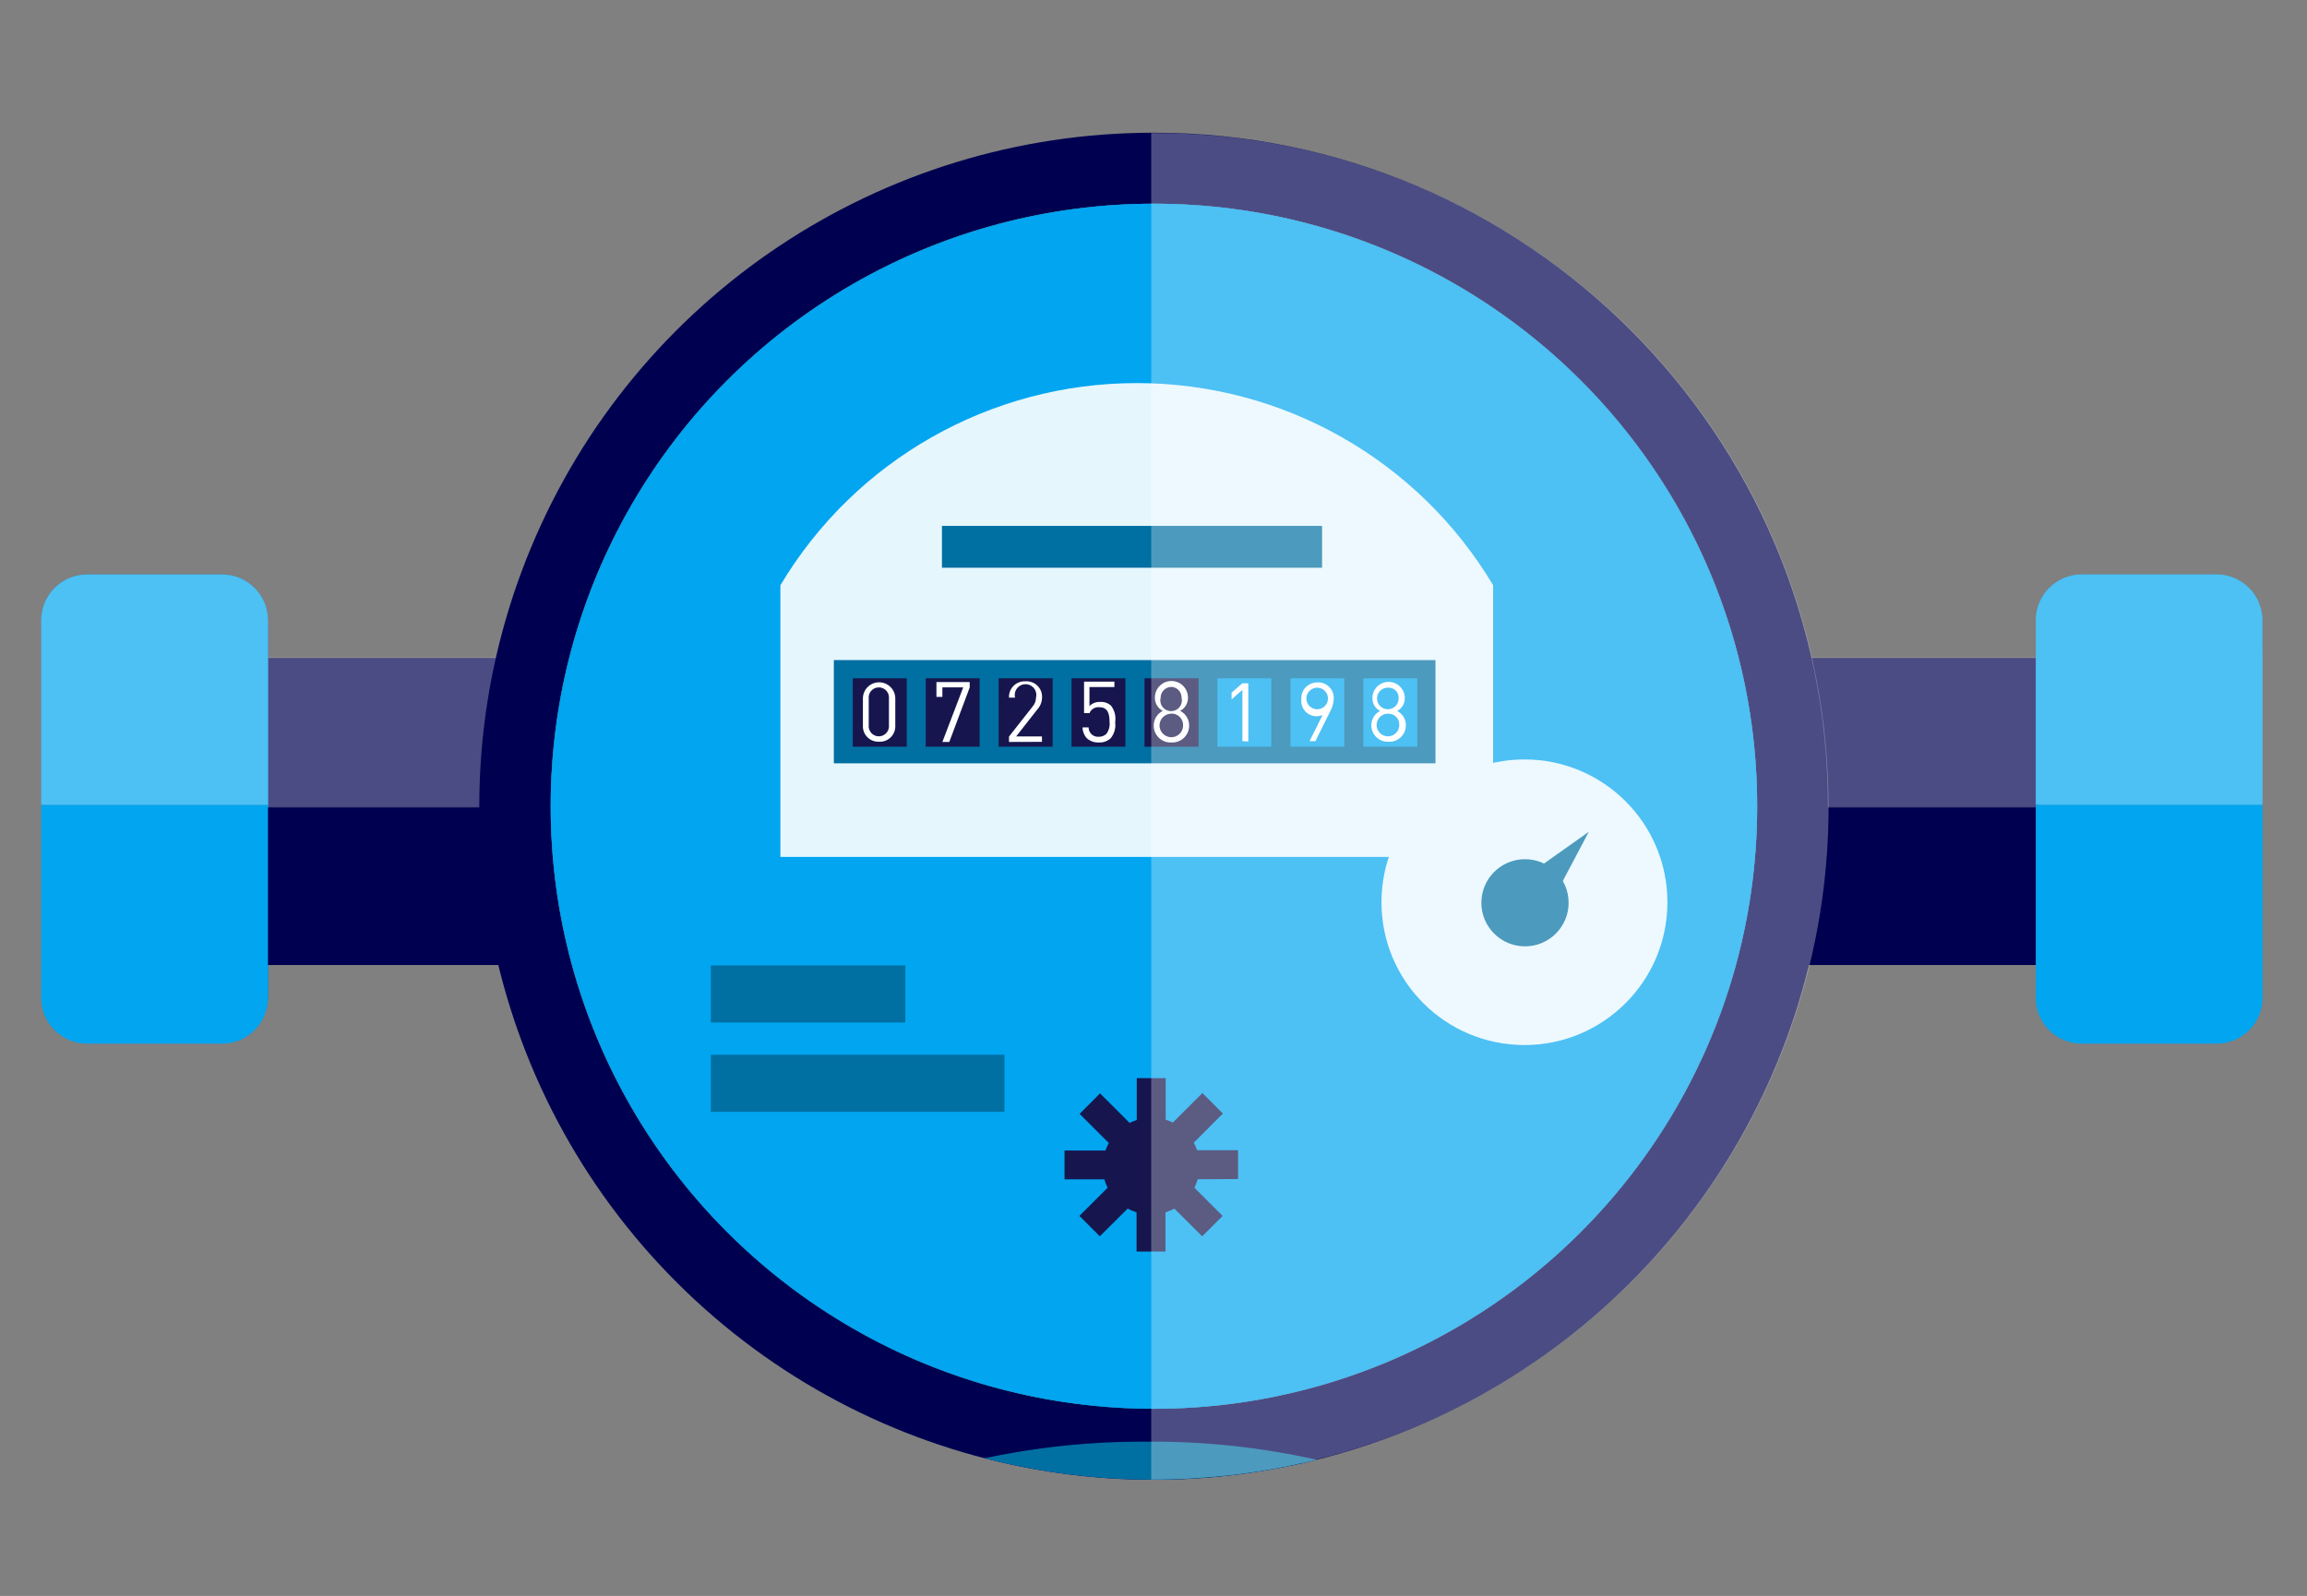 <?xml version="1.0" encoding="UTF-8"?>
<svg width="224px" height="155px" viewBox="0 0 224 155" version="1.1" xmlns="http://www.w3.org/2000/svg" xmlns:xlink="http://www.w3.org/1999/xlink">
    <rect x="0" y="0" width="224" height="155" fill="#808080" stroke="none"/>
    <!-- Generator: Sketch 46.2 (44496) - http://www.bohemiancoding.com/sketch -->
    <title>Illustratie/meterstand/meterstand-klein</title>
    <desc>Created with Sketch.</desc>
    <defs></defs>
    <g id="Page-1" stroke="none" stroke-width="1" fill="none" fill-rule="evenodd">
        <g id="Illustratie/meterstand/meterstand-klein" fill-rule="nonzero">
            <g id="Group-18" transform="translate(4, 12)">
                <rect id="Rectangle-path" fill="#000050" x="12.457" y="51.899" width="34.455" height="14.541"></rect>
                <path d="M22.03,48.966 C22.03,47.815 21.573,46.712 20.758,45.899 C19.944,45.086 18.84,44.629 17.689,44.629 L4.928,44.629 C2.531,44.629 0.587,46.57 0.587,48.966 L0.587,66.43 L22.03,66.43 L22.03,48.966 Z" id="Shape" fill="#006FA2"></path>
                <path d="M22.03,51.857 L22.03,48.924 C22.03,47.774 21.573,46.67 20.758,45.857 C19.944,45.044 18.84,44.587 17.689,44.587 L4.928,44.587 C2.531,44.587 0.587,46.528 0.587,48.924 L0.587,66.388 L46.912,66.388 L46.912,51.857 L22.03,51.857 Z" id="Shape" fill="#FFFFFF" opacity="0.3"></path>
                <path d="M4.928,89.006 L17.689,89.006 C18.84,89.006 19.944,88.549 20.758,87.735 C21.573,86.922 22.03,85.819 22.03,84.669 L22.03,66.44 L0.587,66.44 L0.587,84.669 C0.587,87.064 2.531,89.006 4.928,89.006 L4.928,89.006 Z" id="Shape" fill="#006FA2"></path>
                <rect id="Rectangle-path" fill="#000050" x="12.457" y="66.43" width="34.455" height="15.295"></rect>
                <rect id="Rectangle-path" fill="#000050" x="169.099" y="51.899" width="34.455" height="14.541"></rect>
                <path d="M193.981,48.966 C193.981,46.57 195.924,44.629 198.322,44.629 L211.082,44.629 C213.48,44.629 215.423,46.57 215.423,48.966 L215.423,66.43 L193.981,66.43 L193.981,48.966 Z" id="Shape" fill="#006FA2"></path>
                <path d="M193.981,51.857 L193.981,48.924 C193.981,46.528 195.924,44.587 198.322,44.587 L211.082,44.587 C213.48,44.587 215.423,46.528 215.423,48.924 L215.423,66.388 L169.099,66.388 L169.099,51.857 L193.981,51.857 Z" id="Shape" fill="#FFFFFF" opacity="0.3"></path>
                <path d="M211.082,89.006 L198.322,89.006 C195.924,89.006 193.981,87.064 193.981,84.669 L193.981,66.44 L215.423,66.44 L215.423,84.669 C215.423,87.064 213.48,89.006 211.082,89.006 L211.082,89.006 Z" id="Shape" fill="#006FA2"></path>
                <rect id="Rectangle-path" fill="#000050" x="169.099" y="66.43" width="34.455" height="15.295"></rect>
                <path d="M108.042,0.89 C81.559,0.878 57.676,16.807 47.532,41.249 C37.389,65.692 42.982,93.832 61.704,112.547 C80.426,131.261 108.589,136.864 133.058,126.741 C157.527,116.618 173.482,92.764 173.482,66.304 C173.482,30.189 144.188,0.908 108.042,0.89 L108.042,0.89 Z M108.042,124.824 C75.694,124.824 49.47,98.624 49.47,66.304 C49.47,33.984 75.694,7.784 108.042,7.784 C140.39,7.784 166.614,33.984 166.614,66.304 C166.614,98.624 140.39,124.824 108.042,124.824 Z" id="Shape" fill="#000050"></path>
                <ellipse id="Oval" fill="#006FA2" cx="108.042" cy="66.304" rx="58.572" ry="58.52"></ellipse>
                <ellipse id="Oval" fill="#01A5F0" cx="108.042" cy="66.304" rx="58.572" ry="58.52"></ellipse>
                <path d="M91.59,129.632 C102.169,132.358 113.261,132.409 123.864,129.779 C118.469,128.568 112.953,127.978 107.423,128.019 C102.103,127.982 96.794,128.523 91.59,129.632 Z" id="Shape" fill="#006FA2"></path>
                <path d="M106.375,25.206 C92.185,25.205 79.041,32.662 71.773,44.838 L71.773,71.228 L140.977,71.228 L140.977,44.838 L140.977,44.838 C133.71,32.661 120.565,25.202 106.375,25.206 Z" id="Shape" fill="#E5F6FD"></path>
                <rect id="Rectangle-path" fill="#006FA2" x="76.963" y="52.109" width="58.414" height="10.026"></rect>
                <rect id="Rectangle-path" fill="#17154D" x="78.798" y="53.879" width="5.243" height="6.642"></rect>
                <rect id="Rectangle-path" fill="#17154D" x="85.886" y="53.879" width="5.232" height="6.642"></rect>
                <rect id="Rectangle-path" fill="#17154D" x="92.964" y="53.879" width="5.243" height="6.642"></rect>
                <rect id="Rectangle-path" fill="#17154D" x="100.042" y="53.879" width="5.232" height="6.642"></rect>
                <rect id="Rectangle-path" fill="#17154D" x="107.13" y="53.879" width="5.243" height="6.642"></rect>
                <path d="M81.336,60.039 C80.918,60.054 80.513,59.894 80.218,59.598 C79.923,59.301 79.766,58.895 79.784,58.478 L79.784,55.838 C79.784,54.97 80.488,54.267 81.357,54.267 C82.225,54.267 82.929,54.97 82.929,55.838 L82.929,58.478 C82.948,58.903 82.785,59.316 82.481,59.614 C82.177,59.912 81.76,60.066 81.336,60.039 L81.336,60.039 Z M82.311,55.849 C82.349,55.474 82.172,55.111 81.852,54.912 C81.533,54.713 81.128,54.713 80.808,54.912 C80.489,55.111 80.311,55.474 80.35,55.849 L80.35,58.426 C80.311,58.8 80.489,59.163 80.808,59.363 C81.128,59.562 81.533,59.562 81.852,59.363 C82.172,59.163 82.349,58.8 82.311,58.426 L82.311,55.849 Z" id="Shape" fill="#FFFFFF"></path>
                <rect id="Rectangle-path" fill="#01A5F0" x="114.207" y="53.879" width="5.232" height="6.642"></rect>
                <polygon id="Shape" fill="#FFFFFF" points="116.63 59.987 116.63 55 115.581 55.932 115.581 55.272 116.63 54.361 117.206 54.361 117.206 60.018"></polygon>
                <rect id="Rectangle-path" fill="#01A5F0" x="121.296" y="53.879" width="5.232" height="6.642"></rect>
                <path d="M125.112,57.179 L123.718,59.987 L123.151,59.987 L124.42,57.441 C124.232,57.525 124.028,57.568 123.823,57.567 C123.407,57.565 123.012,57.39 122.733,57.083 C122.454,56.776 122.316,56.366 122.355,55.953 C122.316,55.518 122.464,55.087 122.762,54.767 C123.06,54.448 123.48,54.269 123.917,54.277 C124.353,54.254 124.777,54.421 125.081,54.734 C125.384,55.048 125.537,55.477 125.5,55.911 C125.472,56.359 125.339,56.793 125.112,57.179 Z M123.896,54.79 C123.601,54.789 123.319,54.912 123.119,55.13 C122.919,55.347 122.821,55.639 122.847,55.932 C122.898,56.496 123.388,56.917 123.953,56.884 C124.519,56.851 124.955,56.375 124.94,55.809 C124.924,55.244 124.462,54.793 123.896,54.79 L123.896,54.79 Z" id="Shape" fill="#FFFFFF"></path>
                <rect id="Rectangle-path" fill="#01A5F0" x="128.373" y="53.879" width="5.243" height="6.642"></rect>
                <path d="M130.816,60.039 C130.377,60.059 129.95,59.898 129.634,59.592 C129.318,59.287 129.143,58.865 129.149,58.426 C129.151,57.845 129.479,57.314 129.998,57.053 C129.531,56.81 129.242,56.323 129.254,55.796 C129.254,54.928 129.958,54.225 130.827,54.225 C131.695,54.225 132.4,54.928 132.4,55.796 C132.413,56.32 132.129,56.807 131.666,57.053 C132.183,57.315 132.508,57.846 132.504,58.426 C132.511,58.869 132.333,59.294 132.013,59.6 C131.692,59.906 131.259,60.065 130.816,60.039 Z M130.816,57.315 C130.367,57.294 129.95,57.548 129.763,57.957 C129.575,58.366 129.656,58.847 129.967,59.173 C130.277,59.498 130.754,59.602 131.172,59.436 C131.59,59.269 131.864,58.865 131.865,58.415 C131.879,58.128 131.775,57.848 131.577,57.64 C131.379,57.432 131.104,57.315 130.816,57.315 Z M130.816,54.79 C130.387,54.765 129.986,55.003 129.804,55.392 C129.622,55.78 129.695,56.241 129.989,56.554 C130.284,56.867 130.739,56.968 131.139,56.811 C131.538,56.653 131.801,56.267 131.802,55.838 C131.826,55.565 131.732,55.294 131.544,55.094 C131.356,54.894 131.091,54.783 130.816,54.79 L130.816,54.79 Z" id="Shape" fill="#FFFFFF"></path>
                <rect id="Rectangle-path" fill="#006FA2" x="87.459" y="39.076" width="36.909" height="4.065"></rect>
                <ellipse id="Oval" fill="#E5F6FD" cx="144.017" cy="75.628" rx="13.883" ry="13.87"></ellipse>
                <ellipse id="Oval" fill="#006FA2" cx="144.07" cy="75.68" rx="4.236" ry="4.232"></ellipse>
                <polyline id="Shape" fill="#006FA2" points="144.5 72.872 150.267 68.787 146.953 75.051"></polyline>
                <path d="M116.21,102.51 L116.21,99.712 L112.236,99.712 C112.148,99.459 112.04,99.214 111.911,98.979 L114.732,96.15 L112.75,94.16 L109.877,97.03 C109.654,96.918 109.423,96.823 109.185,96.748 L109.185,92.714 L106.375,92.714 L106.375,96.779 C106.137,96.855 105.905,96.949 105.683,97.062 L102.81,94.191 L100.828,96.182 L103.659,99.01 C103.531,99.246 103.423,99.491 103.334,99.744 L99.36,99.744 L99.36,102.541 L103.229,102.541 C103.312,102.821 103.417,103.095 103.544,103.358 L100.807,106.092 L102.789,108.072 L105.494,105.38 C105.768,105.529 106.056,105.652 106.354,105.747 L106.354,109.55 L109.164,109.55 L109.164,105.747 C109.462,105.653 109.75,105.53 110.024,105.38 L112.729,108.072 L114.711,106.092 L111.974,103.358 C112.103,103.092 112.209,102.815 112.289,102.53 L116.21,102.51 Z" id="Shape" fill="#17154D"></path>
                <rect id="Rectangle-path" fill="#006FA2" x="65.02" y="81.767" width="18.884" height="5.542"></rect>
                <rect id="Rectangle-path" fill="#006FA2" x="65.02" y="90.441" width="28.51" height="5.542"></rect>
                <g id="Group" opacity="0.3" transform="translate(106.951, 0)" fill="#FFFFFF">
                    <path d="M7.046,131.413 L8.315,131.298 C10.146,131.096 11.953,130.82 13.736,130.47 C14.218,130.376 14.701,130.261 15.183,130.156 C15.665,130.051 16.347,129.926 16.923,129.779 L16.766,129.779 C48.92,121.891 70.108,91.249 66.116,58.411 C62.124,25.573 34.209,0.89 1.101,0.922 L0.828,0.922 L0.828,131.696 L1.101,131.696 C3.104,131.707 5.085,131.591 7.046,131.413 Z" id="Shape"></path>
                </g>
                <path d="M22.019,48.243 C22.019,45.784 20.024,43.79 17.563,43.79 L4.456,43.79 C1.995,43.79 0,45.784 0,48.243 L0,66.178 L22.019,66.178 L22.019,48.243 Z" id="Shape" fill="#01A5F0"></path>
                <path d="M22.019,51.26 L22.019,48.253 C22.019,45.794 20.024,43.801 17.563,43.801 L4.456,43.801 C1.995,43.801 0,45.794 0,48.253 L0,66.189 L22.019,66.189 L22.019,51.26 Z" id="Shape" fill="#FFFFFF" opacity="0.3"></path>
                <path d="M4.456,89.362 L17.563,89.362 C20.024,89.362 22.019,87.369 22.019,84.91 L22.019,66.178 L-1.41125718e-13,66.178 L-1.41125718e-13,84.899 C-0.003,86.082 0.465,87.217 1.302,88.054 C2.138,88.891 3.273,89.362 4.456,89.362 Z" id="Shape" fill="#01A5F0"></path>
                <path d="M215.675,48.243 C215.675,45.788 213.686,43.796 211.229,43.79 L198.122,43.79 C195.661,43.79 193.666,45.784 193.666,48.243 L193.666,66.178 L215.685,66.178 L215.675,48.243 Z" id="Shape" fill="#01A5F0"></path>
                <path d="M215.675,51.26 L215.675,48.253 C215.678,47.072 215.211,45.939 214.377,45.102 C213.543,44.265 212.411,43.793 211.229,43.79 L198.122,43.79 C195.661,43.79 193.666,45.784 193.666,48.243 L193.666,66.178 L215.685,66.178 L215.685,51.26 L215.675,51.26 Z" id="Shape" fill="#FFFFFF" opacity="0.3"></path>
                <path d="M198.112,89.362 L211.229,89.362 C213.69,89.362 215.685,87.369 215.685,84.91 L215.685,66.178 L193.666,66.178 L193.666,84.899 C193.663,86.08 194.13,87.213 194.964,88.05 C195.798,88.887 196.93,89.359 198.112,89.362 Z" id="Shape" fill="#01A5F0"></path>
                <polygon id="Shape" fill="#FFFFFF" points="88.172 60.06 87.501 60.06 89.525 54.759 87.501 54.759 87.501 55.681 86.924 55.681 86.924 54.246 90.154 54.246 90.154 54.77"></polygon>
                <path d="M93.97,60.06 L93.97,59.536 L96.267,56.613 C96.475,56.375 96.59,56.07 96.592,55.754 C96.698,55.331 96.531,54.887 96.172,54.638 C95.812,54.39 95.337,54.39 94.978,54.638 C94.619,54.887 94.452,55.331 94.558,55.754 L93.97,55.754 C93.949,55.325 94.111,54.906 94.418,54.604 C94.724,54.302 95.145,54.145 95.575,54.172 C96.003,54.142 96.424,54.296 96.731,54.597 C97.038,54.897 97.201,55.315 97.179,55.744 C97.174,56.18 97.005,56.598 96.707,56.917 L94.663,59.526 L97.169,59.526 L97.169,60.05 L93.97,60.06 Z" id="Shape" fill="#FFFFFF"></path>
                <path d="M103.858,59.683 C103.546,59.98 103.125,60.136 102.694,60.112 C102.263,60.134 101.84,59.983 101.52,59.693 C101.258,59.407 101.112,59.034 101.111,58.646 L101.698,58.646 C101.697,58.903 101.805,59.148 101.994,59.322 C102.184,59.495 102.438,59.581 102.694,59.557 C102.961,59.562 103.22,59.464 103.418,59.285 C103.674,58.947 103.787,58.522 103.732,58.101 C103.732,57.389 103.596,56.687 102.747,56.687 C102.333,56.642 101.939,56.877 101.782,57.263 L101.258,57.263 L101.258,54.204 L104.204,54.204 L104.204,54.728 L101.782,54.728 L101.782,56.571 C102.059,56.296 102.44,56.151 102.831,56.173 C103.216,56.145 103.596,56.278 103.879,56.54 C104.226,56.997 104.37,57.577 104.278,58.143 C104.354,58.692 104.202,59.248 103.858,59.683 L103.858,59.683 Z" id="Shape" fill="#FFFFFF"></path>
                <path d="M109.741,60.112 C109.289,60.136 108.847,59.971 108.522,59.657 C108.196,59.344 108.015,58.909 108.021,58.457 C108.025,57.858 108.365,57.311 108.902,57.043 C108.419,56.791 108.123,56.287 108.136,55.744 C108.136,54.859 108.855,54.141 109.741,54.141 C110.627,54.141 111.345,54.859 111.345,55.744 C111.363,56.286 111.07,56.79 110.59,57.043 C111.124,57.312 111.461,57.859 111.46,58.457 C111.467,58.909 111.285,59.344 110.96,59.657 C110.634,59.971 110.192,60.136 109.741,60.112 Z M109.741,57.315 C109.277,57.311 108.857,57.587 108.677,58.013 C108.497,58.439 108.592,58.932 108.918,59.261 C109.244,59.59 109.737,59.689 110.165,59.513 C110.593,59.337 110.873,58.92 110.873,58.457 C110.885,58.152 110.77,57.855 110.555,57.637 C110.341,57.419 110.046,57.299 109.741,57.305 L109.741,57.315 Z M109.741,54.717 C109.161,54.717 108.692,55.186 108.692,55.765 C108.586,56.188 108.753,56.633 109.112,56.881 C109.471,57.129 109.947,57.129 110.306,56.881 C110.665,56.633 110.832,56.188 110.726,55.765 C110.733,55.206 110.299,54.74 109.741,54.707 L109.741,54.717 Z" id="Shape" fill="#FFFFFF"></path>
            </g>
        </g>
    </g>
</svg>